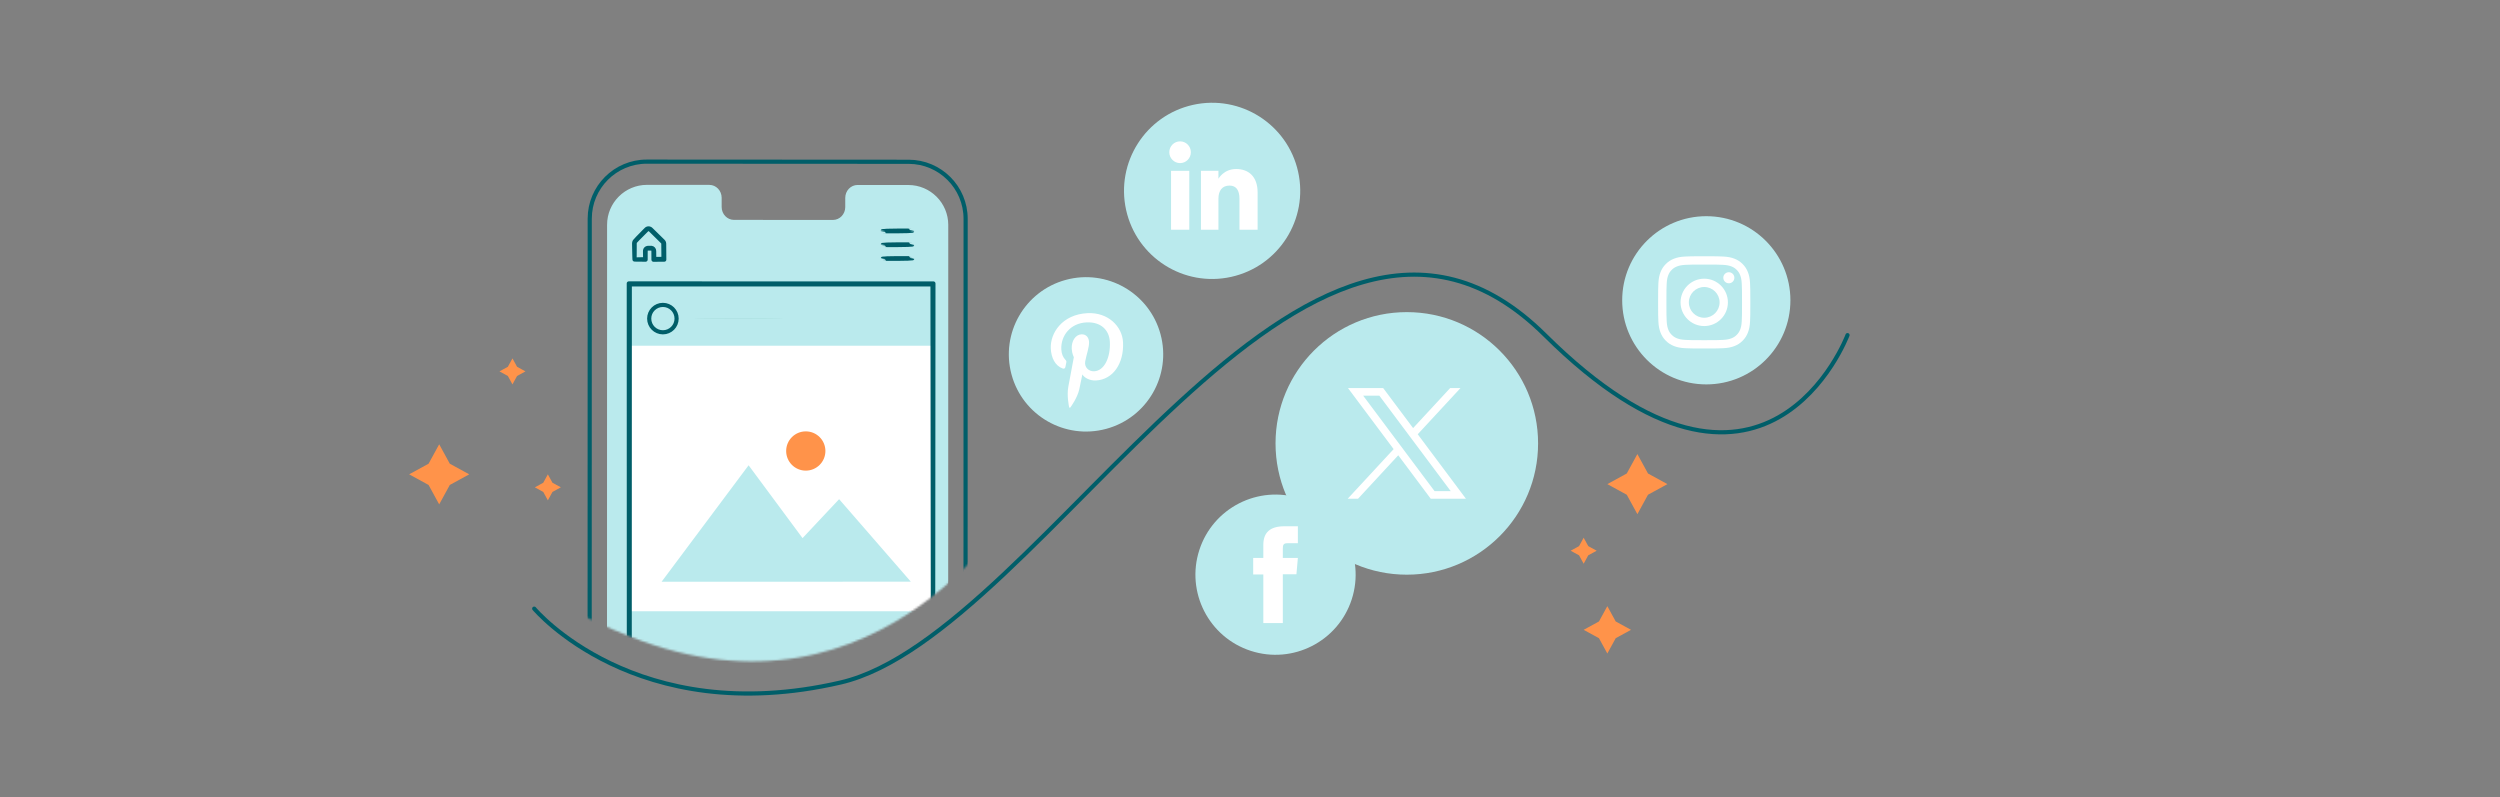 <?xml version="1.0" encoding="UTF-8"?>
<svg xmlns="http://www.w3.org/2000/svg" width="1204" height="384" viewBox="0 0 1204 384" fill="none">
  <rect x="0" y="0" width="1204" height="384" fill="#808080" stroke="none"/>
  <path d="M532.752 206.534C512.939 211.905 492.524 200.197 487.153 180.384C481.782 160.571 493.49 140.156 513.303 134.785C533.116 129.414 553.531 141.122 558.902 160.935C564.273 180.748 552.565 201.163 532.752 206.534Z" fill="#BAEAED"></path>
  <path d="M511.821 177.478C512.424 177.693 512.944 177.435 513.086 176.771C513.183 176.312 513.412 175.152 513.515 174.669C513.659 174.011 513.58 173.788 513.075 173.246C511.976 172.066 511.236 170.506 511.129 168.252C510.821 161.715 515.435 155.633 523.28 155.263C530.226 154.935 534.242 159 534.51 164.669C534.862 172.127 531.858 178.576 526.958 178.808C524.251 178.936 522.121 176.794 522.64 174.019C523.265 170.705 524.603 167.097 524.491 164.731C524.391 162.614 523.171 160.901 520.819 161.012C518.052 161.142 515.965 164.109 516.145 167.943C516.26 170.384 517.164 171.997 517.164 171.997C517.164 171.997 514.899 184.126 514.501 186.249C513.709 190.478 514.791 195.568 514.887 196.082C514.944 196.388 515.341 196.441 515.509 196.202C515.749 195.857 518.852 191.633 519.779 187.516C520.043 186.351 521.265 180.321 521.265 180.321C522.244 181.993 524.942 183.378 527.735 183.246C536.052 182.854 541.335 175.008 540.856 164.861C540.494 157.188 533.66 150.349 523.782 150.815C511.492 151.395 505.711 160.498 506.057 167.845C506.267 172.295 508.138 176.173 511.82 177.476L511.821 177.478Z" fill="white"></path>
  <path d="M821.754 185.127C799.384 185.127 781.249 166.993 781.249 144.622C781.249 122.252 799.384 104.117 821.754 104.117C844.124 104.117 862.259 122.252 862.259 144.622C862.259 166.992 844.124 185.127 821.754 185.127Z" fill="#BAEAED"></path>
  <path d="M820.753 127.415C826.683 127.415 827.386 127.438 829.727 127.545C831.892 127.644 833.068 128.006 833.851 128.31C834.887 128.713 835.627 129.194 836.404 129.971C837.181 130.748 837.662 131.488 838.065 132.524C838.369 133.307 838.73 134.483 838.83 136.649C838.936 138.991 838.96 139.693 838.959 145.623C838.959 151.553 838.936 152.255 838.83 154.597C838.731 156.762 838.369 157.938 838.065 158.721C837.662 159.758 837.181 160.497 836.404 161.275C835.627 162.052 834.887 162.533 833.851 162.936C833.068 163.24 831.892 163.602 829.727 163.701C827.386 163.807 826.684 163.83 820.753 163.83C814.822 163.83 814.12 163.807 811.779 163.701C809.613 163.602 808.438 163.24 807.655 162.936C806.618 162.533 805.879 162.052 805.101 161.275C804.324 160.497 803.843 159.758 803.44 158.721C803.136 157.938 802.774 156.762 802.675 154.597C802.568 152.255 802.546 151.553 802.546 145.623C802.546 139.693 802.569 138.99 802.675 136.649C802.774 134.483 803.136 133.308 803.44 132.524C803.843 131.488 804.324 130.748 805.101 129.971C805.879 129.194 806.618 128.713 807.655 128.31C808.438 128.006 809.613 127.644 811.779 127.545C814.12 127.438 814.823 127.415 820.753 127.415ZM820.753 123.414C814.721 123.414 813.965 123.44 811.596 123.548C809.232 123.656 807.618 124.032 806.205 124.58C804.745 125.148 803.506 125.907 802.271 127.141C801.036 128.376 800.277 129.615 799.71 131.075C799.161 132.487 798.785 134.102 798.678 136.465C798.57 138.834 798.544 139.59 798.544 145.622C798.544 151.654 798.569 152.41 798.678 154.779C798.785 157.143 799.161 158.757 799.71 160.17C800.277 161.63 801.036 162.869 802.271 164.104C803.506 165.339 804.744 166.098 806.205 166.666C807.618 167.215 809.232 167.59 811.596 167.698C813.965 167.806 814.721 167.832 820.753 167.832C826.784 167.832 827.541 167.806 829.91 167.698C832.274 167.59 833.888 167.214 835.301 166.666C836.762 166.098 838 165.339 839.235 164.104C840.47 162.869 841.229 161.63 841.797 160.17C842.346 158.757 842.721 157.143 842.829 154.779C842.937 152.41 842.962 151.654 842.962 145.622C842.962 139.59 842.937 138.834 842.829 136.465C842.721 134.101 842.345 132.487 841.797 131.075C841.229 129.615 840.47 128.376 839.235 127.141C838.001 125.906 836.762 125.147 835.301 124.58C833.888 124.031 832.274 123.655 829.91 123.548C827.541 123.44 826.785 123.414 820.753 123.414Z" fill="white"></path>
  <path d="M820.754 134.218C814.456 134.218 809.349 139.324 809.349 145.623C809.349 151.922 814.456 157.027 820.754 157.027C827.053 157.027 832.158 151.921 832.158 145.623C832.158 139.324 827.052 134.218 820.754 134.218ZM820.754 153.026C816.665 153.026 813.351 149.711 813.351 145.623C813.351 141.534 816.665 138.22 820.754 138.22C824.842 138.22 828.156 141.534 828.156 145.623C828.156 149.711 824.842 153.026 820.754 153.026Z" fill="white"></path>
  <path d="M835.274 133.767C835.274 135.239 834.081 136.432 832.609 136.432C831.136 136.432 829.943 135.238 829.943 133.767C829.943 132.295 831.136 131.102 832.609 131.102C834.081 131.102 835.274 132.295 835.274 133.767Z" fill="white"></path>
  <path d="M592.941 133.344C570.064 138.416 547.406 123.982 542.334 101.105C537.262 78.228 551.695 55.57 574.573 50.498C597.45 45.426 620.108 59.86 625.18 82.737C630.252 105.614 615.818 128.272 592.941 133.344Z" fill="#BAEAED"></path>
  <path d="M572.759 82.263H563.978V110.631H572.759V82.263Z" fill="white"></path>
  <path d="M568.326 78.549C571.195 78.549 573.519 76.203 573.519 73.313C573.519 70.423 571.195 68.079 568.326 68.079C565.457 68.079 563.134 70.423 563.134 73.313C563.134 76.203 565.458 78.549 568.326 78.549Z" fill="white"></path>
  <path d="M586.796 95.74C586.796 91.751 588.631 89.376 592.146 89.376C595.375 89.376 596.926 91.656 596.926 95.74V110.63H605.666C605.666 110.63 605.666 100.268 605.666 92.669C605.666 85.072 601.359 81.397 595.345 81.397C589.328 81.397 586.796 86.084 586.796 86.084V82.263H578.372V110.63H586.796C586.796 110.63 586.796 100.109 586.796 95.74Z" fill="white"></path>
  <path d="M602.392 313.458C582.128 306.884 571.03 285.127 577.605 264.862C584.179 244.598 605.936 233.5 626.2 240.074C646.464 246.648 657.562 268.405 650.988 288.669C644.414 308.933 622.657 320.031 602.393 313.457L602.392 313.458Z" fill="#BAEAED"></path>
  <path d="M608.418 300.082H617.808V276.567H624.359L625.057 268.694H617.807C617.807 268.694 617.807 265.755 617.807 264.21C617.807 262.354 618.18 261.62 619.975 261.62C621.419 261.62 625.057 261.62 625.057 261.62V253.449C625.057 253.449 619.7 253.449 618.555 253.449C611.568 253.449 608.417 256.527 608.417 262.417C608.417 267.548 608.417 268.694 608.417 268.694H603.533V276.665H608.417V300.081L608.418 300.082Z" fill="white"></path>
  <path d="M263.849 228.438L266.064 232.488L270.114 234.703L266.064 236.918L263.849 240.968L261.634 236.918L257.583 234.703L261.634 232.488L263.849 228.438Z" fill="#FF934A"></path>
  <path d="M246.803 172.597L249.018 176.647L253.069 178.862L249.018 181.077L246.803 185.127L244.588 181.077L240.538 178.862L244.588 176.647L246.803 172.597Z" fill="#FF934A"></path>
  <path d="M211.514 213.971L216.629 223.323L225.982 228.439L216.629 233.554L211.514 242.907L206.399 233.554L197.046 228.439L206.399 223.323L211.514 213.971Z" fill="#FF934A"></path>
  <path d="M762.689 271.492L760.474 267.441L756.424 265.226L760.474 263.011L762.689 258.961L764.904 263.011L768.954 265.226L764.904 267.441L762.689 271.492Z" fill="#FF934A"></path>
  <path d="M774.093 314.729L770.061 307.357L762.689 303.325L770.061 299.293L774.093 291.921L778.125 299.293L785.497 303.325L778.125 307.357L774.093 314.729Z" fill="#FF934A"></path>
  <path d="M788.561 247.619L783.446 238.266L774.093 233.151L783.446 228.035L788.561 218.683L793.676 228.035L803.029 233.151L793.676 238.266L788.561 247.619Z" fill="#FF934A"></path>
  <path d="M677.519 276.766C642.601 276.766 614.295 248.46 614.295 213.541C614.295 178.623 642.601 150.317 677.519 150.317C712.437 150.317 740.743 178.623 740.743 213.541C740.743 248.459 712.437 276.766 677.519 276.766Z" fill="#BAEAED"></path>
  <mask id="mask0_124_178" style="mask-type:luminance" maskUnits="userSpaceOnUse" x="252" y="61" width="240" height="258">
    <path d="M252.987 290.68V61.799H491.292V240.097C491.292 240.097 425.786 355.29 303.267 306.491C254.3 286.988 283.981 290.397 283.981 290.397" fill="white"></path>
  </mask>
  <g mask="url(#mask0_124_178)">
    <path d="M437.499 448.97L311.406 448.895C296.241 448.887 283.952 436.588 283.955 421.423L284.017 105.305C284.02 90.13 296.326 77.835 311.5 77.843L437.594 77.916C452.759 77.925 465.047 90.224 465.044 105.389L464.982 421.507C464.979 436.681 452.673 448.977 437.499 448.968V448.97Z" stroke="#005E69" stroke-width="2" stroke-linecap="round" stroke-linejoin="round"></path>
    <path d="M437.46 89.099L413.013 89.085C409.735 89.083 407.076 91.861 407.076 95.287L407.074 99.722C407.074 103.149 404.415 105.927 401.137 105.924L353.484 105.896C350.206 105.894 347.548 103.114 347.549 99.687V95.252C347.55 91.825 344.893 89.044 341.614 89.043L333.016 89.038L311.619 89.026C300.992 89.02 292.374 97.632 292.372 108.259L292.312 416.813C292.31 427.435 300.916 436.048 311.537 436.054L437.378 436.127C448.004 436.133 456.623 427.522 456.625 416.895L456.685 108.34C456.687 97.719 448.081 89.106 437.46 89.099Z" fill="#BAEAED"></path>
    <path d="M449.714 166.499H303.466V294.382H449.714V166.499Z" fill="white"></path>
    <path d="M449.313 339.056C447.718 339.054 391.753 338.98 303.066 338.862L303.26 339.056C303.272 282.424 303.287 212.402 303.304 136.74L303.066 136.978H303.083C355.497 136.97 405.211 136.963 449.314 136.956L449.098 136.74C449.226 256.348 449.312 337.144 449.314 339.057L449.313 339.056ZM449.313 339.056C447.718 339.058 391.752 339.132 303.066 339.25H302.872V339.056C302.86 282.424 302.844 212.401 302.828 136.74V136.502H303.066H303.083C355.497 136.51 405.211 136.517 449.314 136.524H449.53V136.74C449.486 196.603 449.449 247.204 449.423 282.846C449.398 300.642 449.379 314.702 449.365 324.319C449.354 329.114 449.345 332.801 449.339 335.296C449.333 336.533 449.329 337.474 449.326 338.111C449.322 338.741 449.313 339.056 449.313 339.056Z" stroke="#005E69" stroke-width="2" stroke-linecap="round" stroke-linejoin="round"></path>
    <path d="M439.301 111.165C439.301 111.248 436.122 111.341 432.201 111.373C428.278 111.405 425.099 111.365 425.098 111.282C425.098 111.199 428.276 111.106 432.199 111.074C436.12 111.042 439.301 111.082 439.301 111.165Z" stroke="#005E69" stroke-width="2" stroke-linecap="round" stroke-linejoin="round"></path>
    <path d="M439.331 117.8C439.331 117.883 436.153 117.976 432.231 118.008C428.308 118.04 425.129 118 425.128 117.917C425.128 117.834 428.306 117.741 432.228 117.709C436.15 117.677 439.33 117.717 439.33 117.8H439.331Z" stroke="#005E69" stroke-width="2" stroke-linecap="round" stroke-linejoin="round"></path>
    <path d="M439.361 124.433C439.361 124.516 436.182 124.609 432.261 124.641C428.338 124.673 425.159 124.633 425.158 124.55C425.158 124.467 428.336 124.374 432.258 124.342C436.18 124.31 439.36 124.351 439.36 124.433H439.361Z" stroke="#005E69" stroke-width="2" stroke-linecap="round" stroke-linejoin="round"></path>
    <path d="M305.587 124.978C305.594 124.971 305.721 124.963 305.959 124.953C306.252 124.943 306.592 124.932 306.994 124.919C307.971 124.896 309.248 124.865 310.816 124.828L310.71 124.935C310.696 124.088 310.681 123.162 310.665 122.164C310.67 121.649 310.621 121.163 310.671 120.569C310.774 119.976 311.303 119.452 311.953 119.391C312.569 119.379 313.111 119.351 313.779 119.382C314.468 119.466 315.053 120.129 315.032 120.858C315.047 122.15 315.062 123.5 315.078 124.9L314.901 124.726C316.449 124.71 318.061 124.694 319.722 124.677L319.539 124.863C319.522 122.921 319.504 120.913 319.486 118.856C319.482 118.343 319.477 117.833 319.473 117.326C319.471 116.854 319.184 116.539 318.795 116.187C318.082 115.484 317.378 114.791 316.687 114.11C315.997 113.429 315.318 112.76 314.654 112.104C314.322 111.776 313.994 111.452 313.669 111.131C313.33 110.805 313.064 110.467 312.672 110.387C312.291 110.284 311.872 110.366 311.566 110.598C311.274 110.845 310.963 111.194 310.669 111.48C310.075 112.079 309.498 112.661 308.939 113.225C307.851 114.355 306.717 115.388 305.894 116.364C305.547 116.903 305.677 117.563 305.651 118.163C305.65 118.76 305.648 119.327 305.647 119.862C305.641 120.903 305.635 121.816 305.63 122.598C305.622 123.297 305.616 123.875 305.61 124.348C305.603 124.752 305.596 124.969 305.587 124.978ZM305.587 124.978C305.578 124.987 305.567 124.789 305.554 124.399C305.541 123.933 305.525 123.365 305.506 122.676C305.488 121.887 305.467 120.967 305.444 119.917C305.434 119.372 305.423 118.794 305.412 118.185C305.407 117.877 305.402 117.561 305.397 117.237C305.394 116.895 305.483 116.541 305.663 116.228C306.555 115.135 307.619 114.168 308.716 113.005C309.271 112.437 309.843 111.85 310.432 111.246C310.741 110.943 310.994 110.641 311.362 110.324C311.748 110.028 312.277 109.921 312.76 110.049C313.273 110.162 313.607 110.583 313.917 110.877C314.243 111.197 314.573 111.52 314.906 111.846C315.573 112.5 316.253 113.167 316.946 113.846C317.639 114.526 318.343 115.218 319.058 115.919C319.227 116.098 319.431 116.25 319.596 116.502C319.752 116.742 319.841 117.026 319.849 117.315C319.854 117.824 319.858 118.337 319.863 118.853C319.879 120.91 319.894 122.919 319.909 124.86V125.045L319.726 125.046C318.065 125.057 316.453 125.067 314.905 125.077H314.729L314.728 124.903C314.721 123.503 314.714 122.153 314.707 120.861C314.727 120.279 314.274 119.765 313.733 119.691C313.178 119.662 312.524 119.681 311.984 119.686C311.466 119.729 311.033 120.145 310.944 120.623C310.898 121.107 310.933 121.673 310.923 122.164C310.923 123.163 310.923 124.088 310.924 124.936V125.044H310.818C309.224 125.033 307.925 125.024 306.933 125.017C306.54 125.01 306.208 125.005 305.921 125C305.694 124.994 305.581 124.988 305.588 124.981L305.587 124.978Z" stroke="#005E69" stroke-width="2" stroke-linecap="round" stroke-linejoin="round"></path>
    <path d="M376.977 153.438C376.977 153.454 376.828 153.47 376.544 153.486C376.205 153.498 375.796 153.513 375.304 153.531C374.15 153.55 372.61 153.576 370.742 153.607C366.89 153.65 361.568 153.677 355.69 153.677C349.812 153.677 344.488 153.65 340.635 153.607C338.767 153.576 337.226 153.55 336.073 153.531C335.581 153.513 335.172 153.499 334.833 153.486C334.549 153.47 334.401 153.454 334.401 153.438C334.401 153.422 334.55 153.405 334.833 153.39C335.172 153.378 335.581 153.363 336.073 153.345C337.227 153.326 338.767 153.3 340.635 153.269C344.488 153.226 349.81 153.199 355.69 153.199C361.57 153.199 366.89 153.226 370.742 153.269C372.611 153.3 374.151 153.326 375.304 153.345C375.796 153.363 376.205 153.377 376.544 153.39C376.828 153.405 376.977 153.422 376.977 153.438Z" fill="#AFE2E3"></path>
    <path d="M319.252 160.038C322.897 160.038 325.851 157.083 325.851 153.439C325.851 149.794 322.897 146.84 319.252 146.84C315.608 146.84 312.653 149.794 312.653 153.439C312.653 157.083 315.608 160.038 319.252 160.038Z" stroke="#005E69" stroke-width="2" stroke-linecap="round" stroke-linejoin="round"></path>
  </g>
  <path d="M318.617 280.172L360.525 224.081L386.506 259.159L404.114 240.397L438.651 280.137L318.617 280.172Z" fill="#BAEAED"></path>
  <path d="M397.518 217.2C397.52 222.42 393.29 226.652 388.07 226.654C382.85 226.656 378.618 222.426 378.616 217.206C378.614 211.986 382.845 207.754 388.064 207.752C393.284 207.75 397.516 211.98 397.518 217.2Z" fill="#FF934A"></path>
  <path d="M257.271 293.121C257.271 293.121 306.091 351.568 404.8 328.697C503.508 305.826 628.539 46.773 744.072 161.392C850.226 266.705 889.766 161.392 889.766 161.392" stroke="#005E69" stroke-width="2" stroke-linecap="round" stroke-linejoin="round"></path>
  <path d="M649.188 186.894L671.173 216.293L649.052 240.19H654.03L673.398 219.263L689.045 240.19H705.989L682.775 209.141L703.366 186.894H698.388L680.551 206.165L666.133 186.894H649.188ZM656.51 190.564H664.293L698.664 236.525H690.881L656.51 190.564Z" fill="white"></path>
</svg>
